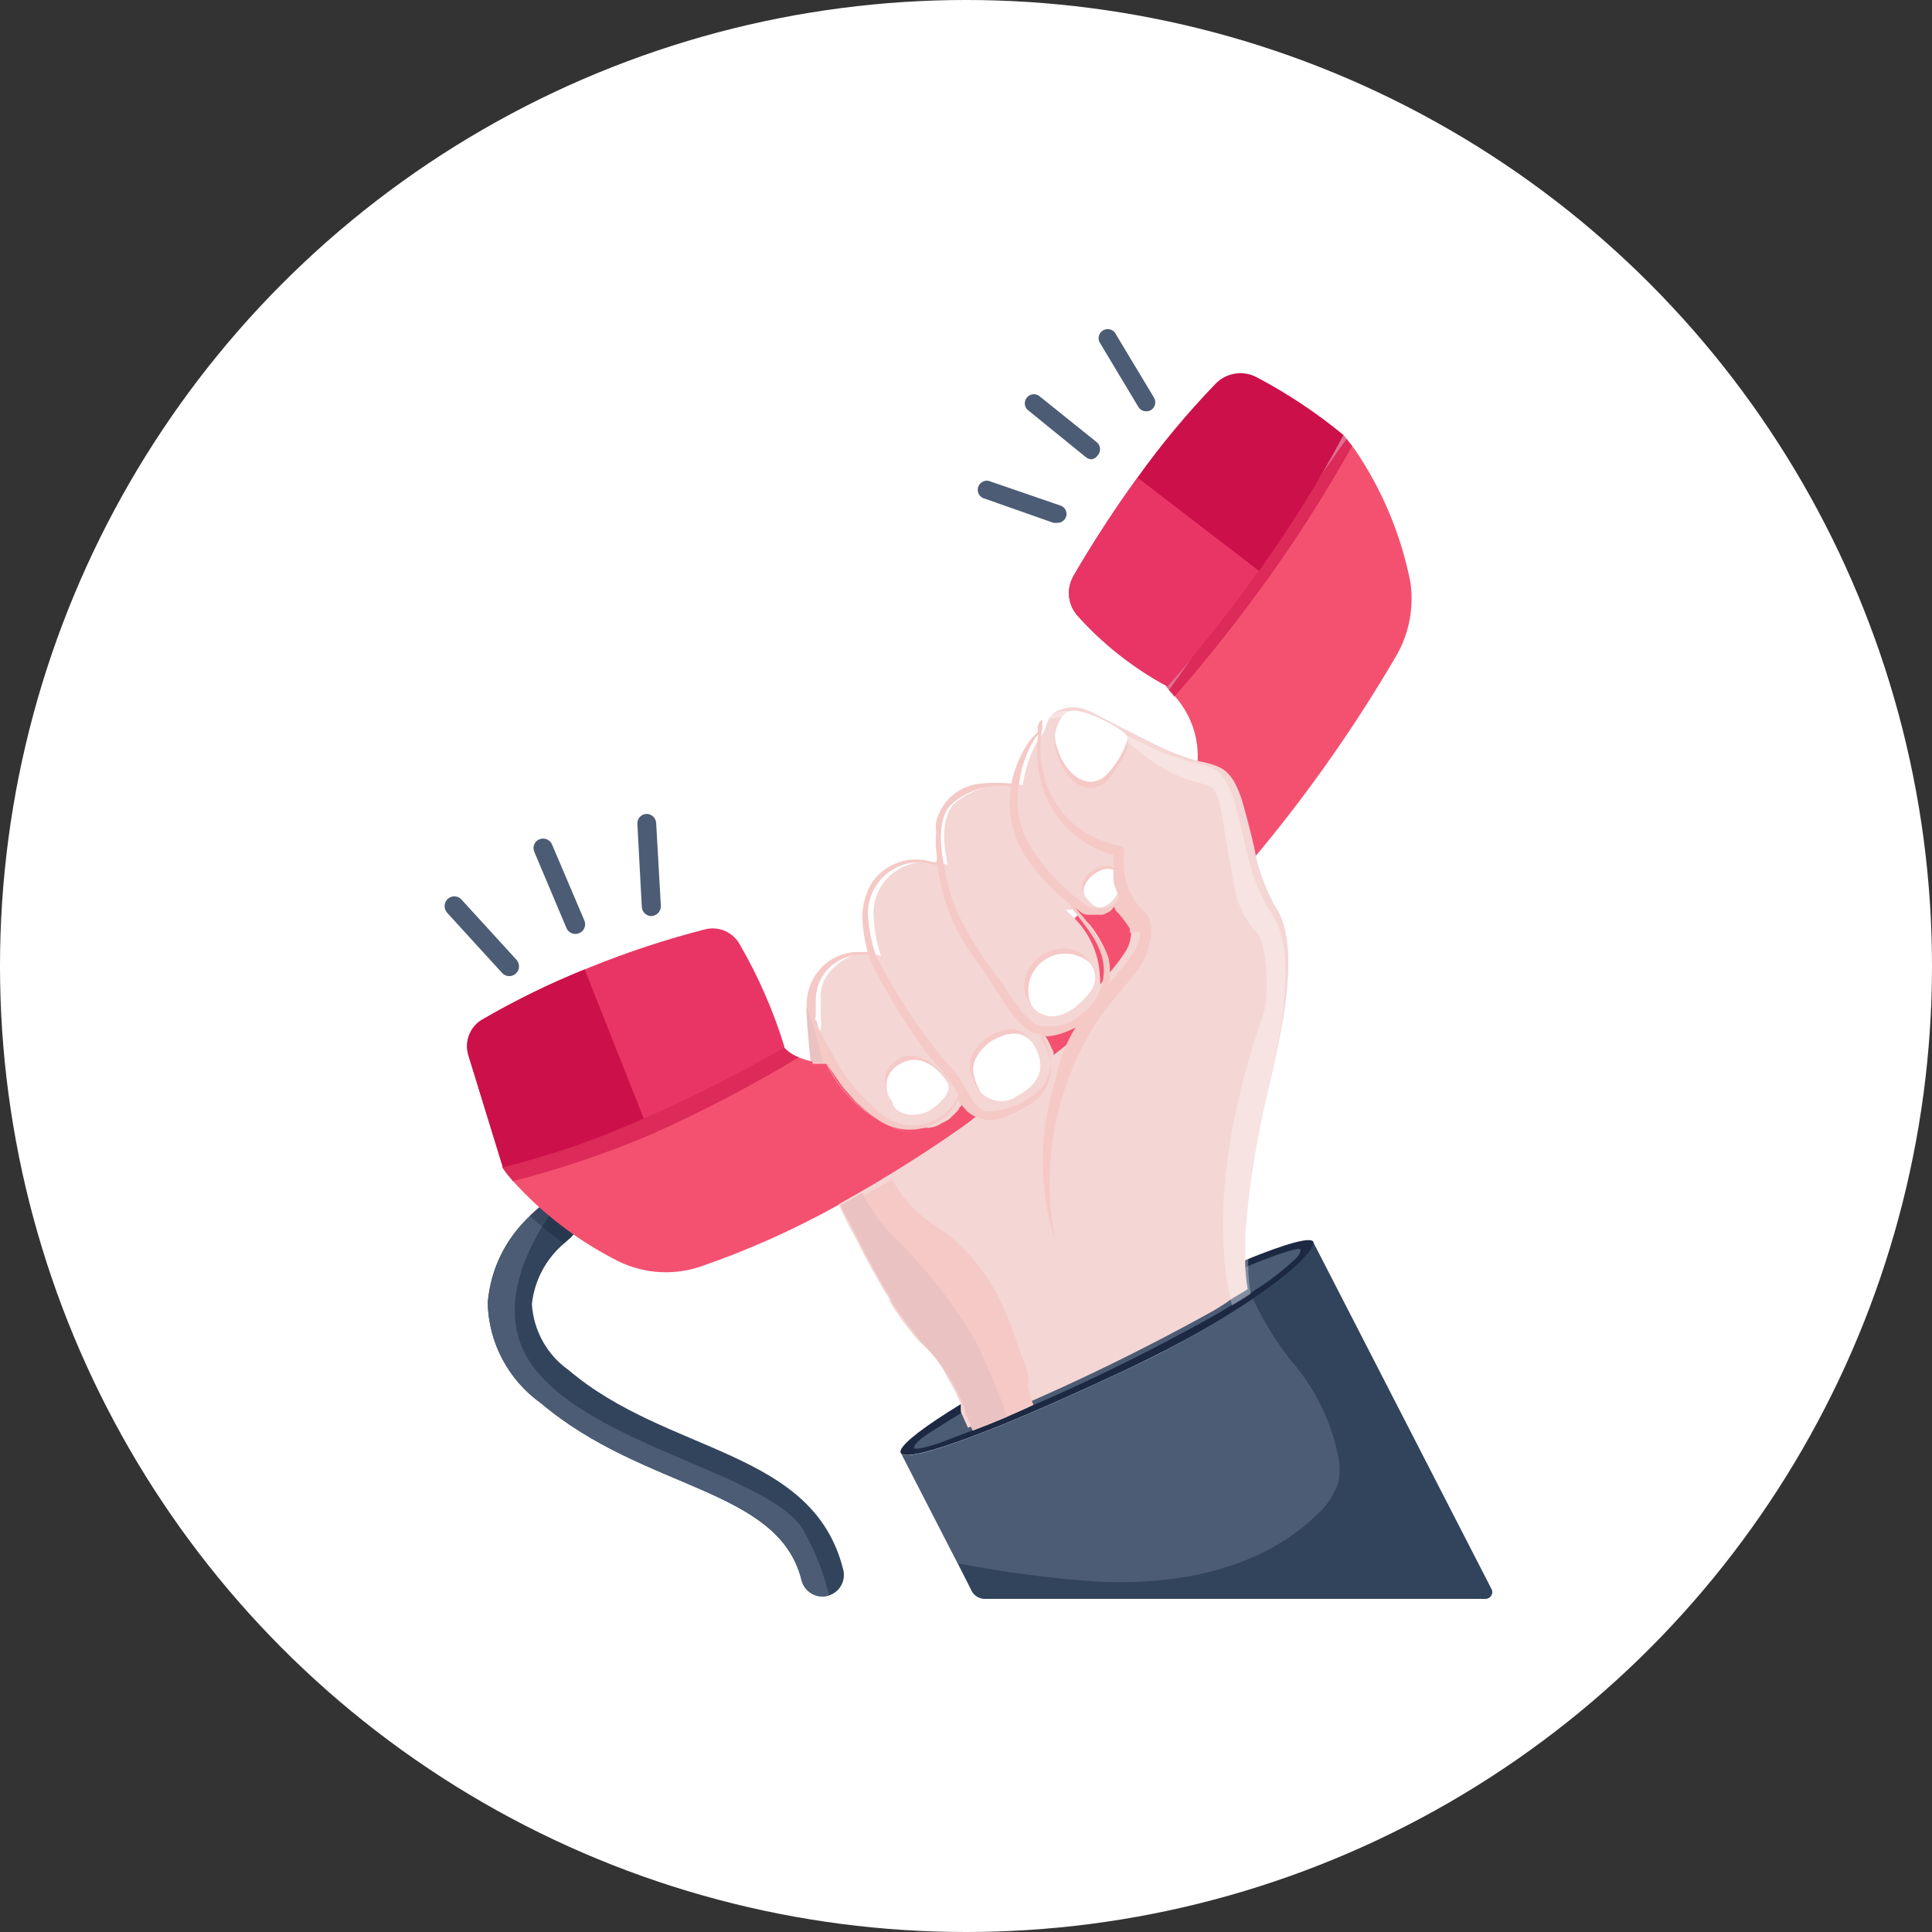 <?xml version="1.0" encoding="UTF-8"?>
<svg xmlns="http://www.w3.org/2000/svg" width="100" height="100" viewBox="0 0 100 100" fill="none">
  <rect x="0" y="0" width="100" height="100" fill="#333333" stroke="none"/>
  <circle cx="50" cy="50" r="50" fill="white"></circle>
  <g clip-path="url(#clip0_3228_74)">
    <path d="M56.805 68.8C43.068 75.775 42.968 78.077 57.977 71.044C65.023 67.757 68.24 64.855 67.982 64.283C67.725 63.712 62.708 65.798 56.805 68.8ZM66.71 64.726C66.238 64.898 65.581 65.141 64.695 65.498L64.166 65.713L63.58 65.956C62.894 66.227 62.15 66.57 61.364 66.956C57.453 68.773 53.637 70.786 49.929 72.988C49.429 73.26 48.5 73.903 48.014 74.203C47.528 74.503 47.285 74.789 47.356 74.903C47.428 75.018 47.928 74.903 48.786 74.632C49.319 74.464 49.84 74.259 50.344 74.017C54.701 72.263 58.945 70.239 63.051 67.957C63.322 67.785 63.608 67.628 63.851 67.442C64.094 67.256 64.537 67.042 64.823 66.842L65.181 66.613C65.863 66.161 66.504 65.649 67.096 65.084C67.296 64.884 67.353 64.726 67.339 64.669C67.325 64.612 67.067 64.655 66.71 64.726Z" fill="#1D2943"></path>
    <path d="M67.325 64.683C67.325 64.683 67.325 64.898 67.082 65.127C66.49 65.689 65.849 66.196 65.166 66.642C64.594 67.028 63.865 67.485 63.036 67.985C58.45 70.569 53.671 72.796 48.743 74.646C47.885 74.946 47.313 75.061 47.313 74.932C47.313 74.803 47.499 74.575 48 74.232C50.907 72.37 53.913 70.667 57.005 69.129C58.548 68.343 60.049 67.599 61.293 66.985C62.336 66.484 63.265 66.07 64.151 65.727C64.98 65.353 65.829 65.029 66.696 64.755C67.067 64.641 67.282 64.612 67.325 64.683Z" fill="#4C5C75"></path>
    <path d="M77.187 82.236C77.218 82.29 77.234 82.35 77.233 82.412C77.233 82.474 77.215 82.534 77.183 82.587C77.151 82.64 77.105 82.683 77.05 82.712C76.996 82.74 76.934 82.754 76.873 82.751H50.958C50.823 82.749 50.691 82.711 50.575 82.64C50.459 82.57 50.365 82.47 50.301 82.35L46.627 75.204C46.942 75.818 51.959 73.874 57.977 71.044C60.365 69.954 62.664 68.678 64.852 67.228C67.11 65.727 68.111 64.598 67.954 64.269L77.187 82.236Z" fill="#4C5C75"></path>
    <path d="M42.911 82.579C42.764 82.627 42.608 82.643 42.454 82.627C42.3 82.611 42.151 82.563 42.017 82.487C41.883 82.41 41.765 82.306 41.673 82.182C41.581 82.058 41.516 81.915 41.482 81.764C40.267 76.99 33.363 77.162 28.003 72.631C27.169 72.039 26.485 71.261 26.005 70.357C25.526 69.454 25.266 68.45 25.244 67.428C25.381 65.71 26.162 64.106 27.431 62.94C27.64 62.733 27.86 62.538 28.089 62.354C28.212 62.257 28.356 62.188 28.509 62.154C28.662 62.119 28.822 62.119 28.975 62.154C29.188 62.192 29.385 62.292 29.542 62.441C29.699 62.59 29.81 62.782 29.86 62.993C29.91 63.204 29.897 63.424 29.824 63.628C29.75 63.832 29.619 64.01 29.447 64.14L29.203 64.355C28.262 65.149 27.663 66.275 27.531 67.499C27.572 68.175 27.764 68.832 28.093 69.424C28.422 70.015 28.88 70.525 29.432 70.915C34.578 75.289 42.068 74.989 43.64 81.221C43.717 81.498 43.684 81.793 43.548 82.046C43.412 82.299 43.184 82.49 42.911 82.579Z" fill="#31445B"></path>
    <path d="M42.911 82.579C42.764 82.627 42.608 82.643 42.454 82.627C42.3 82.611 42.151 82.563 42.017 82.487C41.883 82.41 41.765 82.306 41.673 82.182C41.581 82.058 41.516 81.915 41.482 81.764C40.267 76.976 33.377 77.176 28.003 72.631C27.17 72.038 26.487 71.259 26.008 70.355C25.529 69.452 25.268 68.45 25.244 67.428C25.348 66.431 25.655 65.467 26.147 64.594C26.639 63.721 27.304 62.959 28.103 62.354C28.228 62.259 28.372 62.192 28.524 62.158C28.677 62.123 28.836 62.122 28.989 62.154C28.003 63.426 25.987 66.442 26.859 69.3C28.46 74.503 39.809 76.061 41.582 79.206C42.184 80.261 42.632 81.397 42.911 82.579Z" fill="#4C5C75"></path>
    <g opacity="0.33">
      <path d="M29.432 64.14L29.189 64.355C28.572 63.912 27.98 63.435 27.417 62.925C27.626 62.719 27.845 62.523 28.074 62.339C28.198 62.242 28.341 62.174 28.495 62.139C28.648 62.105 28.807 62.105 28.96 62.139C29.174 62.178 29.371 62.278 29.528 62.427C29.685 62.576 29.795 62.768 29.845 62.978C29.895 63.189 29.883 63.41 29.81 63.614C29.736 63.818 29.605 63.996 29.432 64.126V64.14Z" fill="#111D33"></path>
    </g>
    <path d="M55.504 46.774C55.504 46.774 56.318 47.56 57.033 47.317C57.748 47.074 57.977 46.874 58.048 46.602C58.309 47.015 58.595 47.411 58.906 47.788C59.148 48.003 59.134 48.789 58.591 49.561C58.21 50.061 57.8 50.539 57.362 50.99C57.461 50.519 57.461 50.032 57.362 49.561C57.135 48.947 56.812 48.372 56.404 47.86C56.05 47.546 55.746 47.18 55.504 46.774Z" fill="#F45170"></path>
    <path d="M50.572 57.751C48.695 59.293 46.659 60.63 44.498 61.739L43.368 62.382C41.085 63.654 38.694 64.721 36.222 65.57C35.485 65.813 34.705 65.9 33.932 65.827C33.16 65.753 32.411 65.519 31.733 65.141C29.786 64.123 28.034 62.768 26.559 61.139C26.361 60.91 26.175 60.672 26.002 60.424L40.581 54.206C40.784 54.435 41.039 54.611 41.325 54.721C41.778 54.909 42.263 55.011 42.754 55.021C43.52 56.641 44.898 57.89 46.584 58.494C47.217 58.669 47.893 58.59 48.469 58.276C49.045 57.961 49.477 57.434 49.672 56.808C49.895 57.187 50.204 57.51 50.572 57.751Z" fill="#F45170"></path>
    <path d="M72.199 34.067C68.136 40.995 62.998 47.234 56.976 52.548L55.404 53.978C55.535 53.669 55.693 53.373 55.875 53.091C55.318 53.463 54.658 53.648 53.989 53.62C54.2 53.909 54.368 54.227 54.489 54.564L54.403 54.807C51.816 56.922 51.93 56.793 50.572 57.808C50.224 57.561 49.936 57.238 49.729 56.865C49.522 57.494 49.077 58.017 48.489 58.322C47.901 58.626 47.218 58.688 46.584 58.494C44.903 57.887 43.531 56.638 42.768 55.021C42.925 55.021 43.083 55.021 43.268 55.021C46.542 54.792 50.415 51.876 52.988 49.79C53.403 49.447 55.661 47.531 55.847 47.317C56.399 47.886 56.853 48.543 57.19 49.261C57.416 49.798 57.466 50.394 57.333 50.962L57.891 50.29C58.393 49.786 58.758 49.16 58.948 48.474C58.976 48.266 58.947 48.053 58.863 47.86C58.533 47.567 58.257 47.219 58.048 46.831V46.931C57.836 47.202 57.54 47.396 57.206 47.481C56.873 47.566 56.52 47.539 56.204 47.403H56.104C57.805 45.802 60.921 43.014 61.822 40.427C62.055 39.598 62.056 38.721 61.825 37.891C61.593 37.062 61.136 36.312 60.506 35.725L69.697 22.717C69.697 22.717 69.869 22.918 70.14 23.289C71.542 25.352 72.514 27.675 72.999 30.122C73.203 31.49 72.919 32.886 72.199 34.067Z" fill="#F45170"></path>
    <g opacity="0.6">
      <path d="M41.353 54.721C38.884 56.212 36.325 57.548 33.692 58.723C31.373 59.705 28.984 60.512 26.545 61.139C26.347 60.91 26.161 60.672 25.987 60.424L40.567 54.206C40.782 54.44 41.052 54.617 41.353 54.721Z" fill="#CC104A"></path>
    </g>
    <path d="M69.54 22.517C68.24 24.956 66.779 27.305 65.166 29.55C63.691 31.623 62.107 33.618 60.421 35.525C58.654 34.574 57.067 33.321 55.733 31.823C55.501 31.541 55.362 31.196 55.333 30.832C55.305 30.469 55.39 30.106 55.575 29.793C56.218 28.678 57.376 26.791 58.877 24.718C60.104 23.001 61.456 21.377 62.922 19.859C63.193 19.58 63.548 19.396 63.932 19.337C64.316 19.278 64.71 19.346 65.052 19.53C66.646 20.369 68.15 21.371 69.54 22.517Z" fill="#CC104A"></path>
    <g opacity="0.6">
      <path d="M69.983 23.089C68.657 25.467 67.197 27.767 65.609 29.979C64.266 31.837 62.665 33.924 60.778 36.068C60.65 35.882 60.492 35.71 60.349 35.525L69.54 22.517C69.54 22.517 69.712 22.717 69.983 23.089Z" fill="#CC104A"></path>
    </g>
    <path d="M55.875 53.034C55.702 53.321 55.544 53.616 55.404 53.92L54.532 54.649C54.415 54.258 54.231 53.891 53.989 53.563C54.658 53.596 55.321 53.411 55.875 53.034Z" fill="#F45170"></path>
    <path d="M66.067 47.017C65.969 46.879 65.887 46.73 65.824 46.574C65.439 45.823 65.156 45.025 64.98 44.201C64.98 44.058 64.637 42.643 64.294 41.442C64.184 41.091 64.041 40.751 63.865 40.427C63.48 39.855 63.236 39.627 61.922 39.37C61.23 39.167 60.556 38.909 59.906 38.598C59.906 38.598 56.59 36.925 56.59 36.897L56.261 36.754C55.803 36.566 55.29 36.566 54.832 36.754C54.667 36.795 54.524 36.897 54.432 37.04C54.376 37.088 54.323 37.141 54.274 37.197V37.268C54.003 37.797 54.274 37.554 53.846 38.155C53.814 38.211 53.776 38.264 53.731 38.312C53.316 39.023 53.049 39.81 52.945 40.627C52.354 40.535 51.75 40.561 51.168 40.703C50.587 40.845 50.039 41.101 49.557 41.456C48.457 42.257 49 44.515 49.057 44.773C48.946 44.725 48.831 44.687 48.714 44.658H48.543C48.098 44.567 47.638 44.583 47.2 44.704C46.763 44.826 46.361 45.05 46.027 45.358C45.721 45.651 45.49 46.013 45.354 46.413C45.217 46.814 45.178 47.241 45.241 47.66C45.275 48.309 45.405 48.95 45.627 49.561C45.627 49.447 45.327 49.389 45.184 49.389H45.098C44.78 49.343 44.455 49.37 44.148 49.466C43.841 49.563 43.56 49.727 43.325 49.947C43.037 50.151 42.807 50.428 42.659 50.749C42.511 51.07 42.45 51.424 42.482 51.776V52.091C42.475 52.143 42.475 52.196 42.482 52.248C42.475 52.386 42.475 52.525 42.482 52.663C42.482 52.663 42.482 52.748 42.482 52.791C42.525 52.921 42.525 53.061 42.482 53.191C42.482 53.191 42.482 53.263 42.482 53.277C42.447 53.39 42.418 53.504 42.396 53.62C42.411 53.715 42.411 53.811 42.396 53.906V54.006C42.353 54.242 42.353 54.485 42.396 54.721C42.396 54.864 42.582 54.95 42.868 54.95H43.011H43.097C43.097 54.95 43.097 54.95 43.197 55.05C43.225 55.1 43.259 55.148 43.297 55.193C43.386 55.316 43.467 55.445 43.54 55.578C43.726 55.85 43.897 56.093 44.097 56.336L44.626 56.936L44.769 57.065C45.064 57.346 45.385 57.6 45.727 57.823C46.191 58.102 46.706 58.287 47.242 58.366C47.484 58.401 47.729 58.401 47.971 58.366C47.994 58.375 48.018 58.38 48.042 58.38C48.067 58.38 48.091 58.375 48.114 58.366C48.34 58.348 48.558 58.269 48.743 58.137C48.9 58.051 49.143 57.965 49.229 57.823C49.381 57.694 49.52 57.55 49.643 57.394C49.643 57.394 49.643 57.294 49.743 57.265L49.886 56.965C49.897 56.923 49.897 56.879 49.886 56.836C49.886 56.936 50.158 57.251 50.201 57.308L50.329 57.408C50.404 57.487 50.485 57.559 50.572 57.623L50.672 57.708L50.544 57.808C48.253 59.458 45.866 60.971 43.397 62.339C43.511 62.597 43.654 62.84 43.769 63.097C43.883 63.354 44.069 63.697 44.255 64.026C44.798 65.112 45.384 66.199 46.027 67.242V67.328C46.486 68.092 47.017 68.81 47.614 69.472C48.222 69.972 48.71 70.602 49.043 71.316C49.298 71.75 49.527 72.198 49.729 72.659V72.759V72.874C49.732 72.907 49.732 72.941 49.729 72.974C49.74 73.001 49.74 73.032 49.729 73.06C49.754 73.139 49.787 73.216 49.829 73.288L50.101 73.903C54.458 72.149 58.702 70.125 62.808 67.842C63.079 67.671 63.365 67.514 63.608 67.328C63.851 67.142 64.294 66.928 64.58 66.728C64.498 66.255 64.455 65.777 64.451 65.298C64.451 64.855 64.451 64.426 64.451 63.983C64.578 62.193 64.816 60.412 65.166 58.652C65.495 56.393 67.753 49.632 66.067 47.017ZM55.661 47.017V46.931L55.789 47.059C55.789 47.059 55.932 47.16 56.004 47.217H56.075L56.318 47.331H56.547H56.79C56.822 47.319 56.858 47.319 56.89 47.331H57.005H57.133L57.29 47.245C57.548 47.16 57.548 47.031 57.748 46.831V46.945C57.862 47.16 57.748 47.059 57.977 47.274C58.134 47.429 58.273 47.602 58.391 47.788L58.548 48.032C58.548 48.032 58.548 48.031 58.548 48.117C58.548 48.117 58.548 48.203 58.548 48.246C58.543 48.651 58.414 49.046 58.177 49.375C57.934 49.747 57.548 50.218 56.933 50.962C56.955 50.829 56.955 50.694 56.933 50.561C56.91 49.944 56.762 49.337 56.496 48.779C56.231 48.221 55.854 47.724 55.389 47.317L55.161 47.102L55.661 47.059V47.017ZM54.532 54.606C54.532 54.606 54.532 54.521 54.532 54.492C54.516 54.409 54.482 54.331 54.432 54.264C54.396 54.154 54.348 54.048 54.289 53.949C54.225 53.806 54.143 53.672 54.046 53.549C54.715 53.579 55.376 53.394 55.932 53.02C55.818 53.234 55.732 53.363 55.461 53.906L54.532 54.606Z" fill="#F4D6D4"></path>
    <path d="M57.405 46.774C56.876 47.188 56.547 46.774 56.118 46.316C55.489 45.544 57.291 44.172 57.834 45.158C57.963 45.435 57.991 45.749 57.913 46.044C57.834 46.339 57.655 46.598 57.405 46.774Z" fill="#F5C9C6"></path>
    <path d="M57.405 46.774C56.804 47.245 56.462 46.774 56.161 46.388C55.761 45.659 57.205 44.515 57.834 45.158C57.963 45.435 57.991 45.749 57.913 46.044C57.835 46.339 57.655 46.598 57.405 46.774Z" fill="white"></path>
    <path d="M59.349 47.303C58.704 46.749 58.291 45.974 58.191 45.13C58.139 44.774 58.139 44.413 58.191 44.058C58.191 43.758 57.948 43.8 57.676 43.715C56.733 43.497 55.876 43.005 55.212 42.3C54.548 41.595 54.107 40.71 53.946 39.755C53.81 39.066 53.81 38.358 53.946 37.669C53.946 37.669 53.946 37.483 53.946 37.383V37.24C53.844 37.317 53.764 37.421 53.717 37.54C53.717 37.626 53.717 37.826 53.717 37.883L53.531 38.083C53.431 38.169 53.374 38.269 53.288 38.34C52.831 39.01 52.511 39.763 52.345 40.556C51.832 40.505 51.315 40.505 50.801 40.556C50.252 40.594 49.729 40.806 49.308 41.16C48.887 41.515 48.589 41.994 48.457 42.528C48.434 42.704 48.434 42.882 48.457 43.057C48.357 44.144 48.586 44.286 48.457 44.63H48.286C47.727 44.442 47.124 44.438 46.563 44.618C46.002 44.798 45.514 45.153 45.169 45.63C44.785 46.229 44.6 46.935 44.641 47.645C44.671 48.197 44.762 48.743 44.912 49.275C44.712 49.275 44.469 49.275 44.269 49.275C43.886 49.3 43.514 49.407 43.175 49.587C42.837 49.769 42.542 50.02 42.309 50.325C42.076 50.629 41.911 50.98 41.825 51.354C41.739 51.727 41.734 52.115 41.81 52.491C41.848 52.914 41.965 53.326 42.154 53.706C42.239 53.892 42.354 54.078 42.44 54.249L42.854 54.992V55.135C42.854 55.135 43.154 55.593 43.197 55.664C43.383 55.936 43.554 56.179 43.755 56.422L44.283 57.022L44.426 57.151C44.721 57.432 45.042 57.686 45.384 57.908C45.974 58.346 46.71 58.54 47.44 58.45C48.169 58.359 48.835 57.991 49.3 57.422C49.3 57.422 49.3 57.322 49.401 57.294L49.543 56.993C49.554 56.951 49.554 56.907 49.543 56.865C49.69 57.094 49.857 57.31 50.044 57.508C50.319 57.752 50.66 57.908 51.024 57.956C51.388 58.005 51.759 57.943 52.088 57.78C52.444 57.637 52.789 57.465 53.117 57.265C53.604 57.042 53.992 56.649 54.208 56.159C54.424 55.669 54.453 55.116 54.289 54.606C54.234 54.413 54.157 54.225 54.06 54.049C53.996 53.906 53.915 53.772 53.817 53.649C54.486 53.679 55.148 53.494 55.704 53.12C55.16 53.993 54.791 54.964 54.618 55.979C53.76 58.656 53.76 61.535 54.618 64.212C53.842 60.257 54.637 56.156 56.833 52.777C58.263 50.804 59.363 50.047 59.492 48.775C59.585 48.535 59.62 48.277 59.595 48.022C59.57 47.766 59.486 47.52 59.349 47.303ZM59.006 48.231C59.092 48.932 58.348 49.761 57.934 50.276L57.391 50.947C57.514 50.384 57.465 49.796 57.248 49.261C56.81 48.4 56.246 47.61 55.575 46.916C55.613 46.97 55.661 47.014 55.718 47.045C55.804 47.131 55.861 47.131 55.975 47.245C56.057 47.299 56.15 47.333 56.247 47.345H56.476H56.719C56.751 47.333 56.787 47.333 56.819 47.345H56.933H57.062L57.219 47.26C57.419 47.26 57.476 47.045 57.676 46.845V46.959C57.791 47.174 57.676 47.074 57.905 47.288C58.109 47.53 58.3 47.783 58.477 48.046C58.477 48.046 58.477 48.046 58.477 48.132C58.477 48.132 58.477 48.217 58.477 48.26C58.477 48.303 58.992 48.203 59.006 48.231ZM53.646 38.126C53.646 38.126 53.646 38.126 53.746 38.026C53.659 38.614 53.659 39.211 53.746 39.798C53.88 40.845 54.323 41.828 55.018 42.622C55.713 43.416 56.628 43.986 57.648 44.258C57.626 44.462 57.626 44.668 57.648 44.873C57.658 44.905 57.658 44.94 57.648 44.973C57.621 45.196 57.621 45.421 57.648 45.644C57.648 45.745 57.776 46.087 57.834 46.216C57.859 46.284 57.887 46.351 57.919 46.416C57.705 47.045 56.947 47.131 56.304 46.916L55.518 46.331C54.757 45.696 54.093 44.955 53.546 44.129C53.159 43.601 52.891 42.996 52.757 42.355C52.624 41.714 52.63 41.052 52.774 40.413C52.881 39.606 53.169 38.834 53.617 38.154C53.617 38.154 53.646 38.14 53.646 38.126ZM45.498 57.551C44.629 56.838 43.894 55.977 43.326 55.007C42.957 54.392 42.623 53.758 42.325 53.106C42.325 53.02 42.325 52.92 42.225 52.806C42.125 52.691 42.225 52.72 42.225 52.677C42.218 52.539 42.218 52.4 42.225 52.262C42.218 52.21 42.218 52.157 42.225 52.105V51.791C42.221 51.442 42.294 51.097 42.44 50.781C42.586 50.464 42.801 50.184 43.068 49.961C43.25 49.82 43.446 49.7 43.654 49.604C44.033 49.461 44.436 49.393 44.841 49.404H44.926C45.261 50.172 45.648 50.918 46.084 51.633C47.042 53.249 47.585 53.963 47.943 54.492C48.213 54.834 48.509 55.154 48.829 55.45C48.829 55.45 48.829 55.45 48.829 55.536C49.134 55.885 49.398 56.269 49.615 56.679C49.455 57.061 49.205 57.398 48.886 57.662C48.568 57.925 48.19 58.108 47.785 58.194C47.38 58.279 46.961 58.266 46.563 58.154C46.164 58.042 45.799 57.835 45.498 57.551ZM53.989 56.222C53.624 56.619 53.183 56.94 52.692 57.163C52.201 57.386 51.669 57.509 51.13 57.522C51.078 57.516 51.025 57.516 50.973 57.522C50.158 57.179 50.058 56.022 49.043 55.078C47.627 53.377 46.4 51.527 45.384 49.561C45.156 48.954 45.012 48.319 44.955 47.674C44.885 47.214 44.937 46.744 45.106 46.31C45.276 45.877 45.557 45.496 45.921 45.206C46.285 44.916 46.719 44.727 47.179 44.658C47.64 44.59 48.11 44.644 48.543 44.815C48.549 44.853 48.549 44.892 48.543 44.93C48.765 46.607 49.41 48.2 50.415 49.561C51.559 50.99 52.331 52.977 53.574 53.492C53.655 53.498 53.736 53.498 53.817 53.492C54.145 53.863 54.34 54.333 54.371 54.827C54.402 55.322 54.267 55.812 53.989 56.222ZM55.947 52.534C55.639 52.79 55.276 52.97 54.887 53.062C54.498 53.154 54.092 53.154 53.703 53.063C53.46 52.977 53.46 52.877 52.859 52.377V52.291C52.483 51.846 52.149 51.367 51.859 50.862C50.953 49.737 50.176 48.515 49.543 47.217C49.227 46.46 49.002 45.668 48.872 44.858C48.657 43.829 48.5 42.242 49.315 41.571C49.732 41.22 50.22 40.962 50.745 40.814C51.27 40.666 51.82 40.632 52.359 40.713C52.304 40.948 52.27 41.187 52.259 41.428C52.239 42.496 52.548 43.544 53.145 44.429C53.744 45.315 54.482 46.097 55.332 46.745C55.847 47.674 57.291 48.861 57.119 50.49C57.08 50.894 56.956 51.286 56.753 51.638C56.551 51.991 56.276 52.296 55.947 52.534Z" fill="#F5C9C6"></path>
    <path d="M48.243 57.394C47.814 57.765 46.57 57.923 46.213 57.165L46.084 56.894C45.77 56.207 45.513 55.464 46.499 54.835C47.485 54.206 48.729 55.321 49 55.936C49.004 55.974 49.004 56.012 49 56.05C49.243 56.779 48.243 57.394 48.243 57.394Z" fill="#F5C9C6"></path>
    <path d="M48.243 57.394C47.814 57.765 46.57 57.923 46.213 57.165C46.213 57.079 46.113 56.936 46.07 56.865C45.976 56.714 45.916 56.546 45.892 56.37C45.868 56.195 45.881 56.016 45.931 55.846C45.981 55.676 46.066 55.518 46.181 55.384C46.297 55.249 46.439 55.14 46.599 55.064C47.657 54.435 48.671 55.393 49.029 56.022C49.386 56.651 48.243 57.394 48.243 57.394Z" fill="white"></path>
    <path d="M52.616 56.751C51.387 57.422 50.558 56.751 50.229 55.421C49.986 54.435 51.144 53.663 51.144 53.663C52.159 53.091 52.902 53.091 53.503 54.092C54.103 55.093 54.074 55.95 52.616 56.751Z" fill="#F5C9C6"></path>
    <path d="M52.616 56.751C52.333 56.944 51.989 57.029 51.647 56.989C51.306 56.95 50.99 56.789 50.758 56.536C50.594 56.256 50.474 55.952 50.401 55.636C50.158 54.649 51.301 53.892 51.301 53.892C52.245 53.349 52.931 53.349 53.46 53.992C54.117 55.093 54.031 55.979 52.616 56.751Z" fill="white"></path>
    <path d="M55.775 52.034C54.946 52.734 54.046 52.806 53.474 52.162C53.326 51.994 53.21 51.8 53.131 51.59C52.402 49.804 55.232 48.017 56.433 49.861C56.933 50.619 56.69 51.248 55.775 52.034Z" fill="#F5C9C6"></path>
    <path d="M55.775 52.034C54.946 52.734 54.046 52.806 53.474 52.162C53.4 52.057 53.342 51.941 53.303 51.819C53.183 51.418 53.198 50.988 53.346 50.596C53.495 50.204 53.767 49.871 54.123 49.649C54.478 49.426 54.896 49.327 55.313 49.365C55.731 49.404 56.124 49.578 56.433 49.861C56.933 50.619 56.69 51.248 55.775 52.034Z" fill="white"></path>
    <path d="M43.854 56.522C43.648 56.277 43.457 56.019 43.283 55.75C43.125 55.507 42.925 55.307 42.782 55.064H42.596H42.068C42.014 54.443 42.077 53.818 42.253 53.22C42.382 53.42 43.283 54.807 43.154 54.649C43.154 54.649 43.154 54.835 43.297 55.135C43.44 55.435 43.611 55.893 43.854 56.522Z" fill="#F5C9C6"></path>
    <path d="M53.488 72.716C52.645 73.131 51.173 73.746 50.344 74.046L50.072 73.431C50.03 73.359 49.997 73.282 49.972 73.203C49.983 73.175 49.983 73.144 49.972 73.117C49.975 73.084 49.975 73.05 49.972 73.017V72.902V72.802C49.77 72.341 49.541 71.893 49.286 71.459C48.948 70.748 48.461 70.119 47.857 69.615C47.264 68.95 46.733 68.232 46.27 67.471V67.385C45.627 66.342 45.041 65.255 44.498 64.169C44.312 63.84 44.183 63.526 44.012 63.24C43.84 62.954 43.755 62.74 43.64 62.482L46.17 61.053C46.661 61.933 47.339 62.694 48.157 63.283C51.687 65.398 52.445 69.157 52.945 70.329C53.031 70.544 53.131 70.873 53.231 71.23C53.239 71.277 53.239 71.326 53.231 71.373C53.145 71.673 53.288 72.202 53.488 72.716Z" fill="#F5C9C6"></path>
    <path d="M42.596 55.007C42.38 54.999 42.164 54.97 41.953 54.921C41.81 53.492 41.725 52.434 41.739 52.062C42.092 53.023 42.378 54.007 42.596 55.007Z" fill="#EAC2C1"></path>
    <path d="M52.13 73.331C51.473 73.603 50.887 73.846 50.344 74.046C50.344 73.931 50.029 73.231 49.972 73.102C49.915 72.974 49.972 73.102 49.972 73.017C49.478 71.705 48.713 70.512 47.728 69.515C47.16 68.83 46.63 68.114 46.142 67.371V67.285C45.498 66.242 44.912 65.155 44.369 64.069C44.183 63.74 44.055 63.426 43.883 63.14C43.712 62.854 43.626 62.639 43.511 62.382C43.883 62.182 44.255 61.953 44.626 61.739C45.041 62.554 45.571 63.305 46.199 63.969C47.951 65.648 49.449 67.574 50.644 69.686C50.816 70.115 51.216 71.001 51.659 72.03L52.13 73.331Z" fill="#EAC2C1"></path>
    <g opacity="0.31">
      <path d="M65.166 58.652C64.859 60.496 64.672 62.358 64.609 64.226C64.609 64.669 64.609 65.098 64.609 65.541C64.612 66.02 64.655 66.498 64.737 66.971C64.451 67.171 64.123 67.371 63.765 67.571C63.637 67.085 63.565 66.585 63.48 66.141C63.419 65.768 63.381 65.391 63.365 65.012C62.879 58.866 65.352 52.82 65.481 52.148C65.609 51.476 65.681 48.803 64.937 48.146C64.335 47.457 63.96 46.598 63.865 45.687C63.708 44.944 63.537 43.972 63.337 42.743C62.965 40.327 62.822 40.799 61.564 40.384C60.648 40.06 59.796 39.577 59.048 38.955C57.805 37.912 55.361 36.496 53.989 37.411C53.989 37.411 53.989 37.411 53.989 37.34C53.989 37.34 53.989 37.254 54.089 37.225C54.181 37.083 54.324 36.981 54.489 36.94C54.715 36.845 54.958 36.797 55.203 36.797C55.449 36.797 55.692 36.845 55.918 36.94L56.247 37.083L59.706 38.741C60.294 39.009 60.9 39.233 61.521 39.412C62.865 39.684 63.079 39.898 63.465 40.47C63.646 40.791 63.789 41.132 63.894 41.485C64.237 42.686 64.523 44.101 64.58 44.244C64.755 45.068 65.039 45.866 65.423 46.616C65.487 46.773 65.569 46.922 65.666 47.059C67.753 49.632 65.495 56.393 65.166 58.652Z" fill="white"></path>
    </g>
    <path d="M57.448 40.227C56.619 41.313 55.347 40.727 54.789 39.255C54.64 38.898 54.576 38.512 54.603 38.126C54.627 37.691 54.799 37.278 55.089 36.954C55.632 36.339 57.748 37.554 58.191 37.926C58.284 38.003 58.349 38.108 58.377 38.226C58.463 38.641 58.105 39.384 57.448 40.227Z" fill="#F5C9C6"></path>
    <path d="M58.377 38.226C58.19 38.848 57.873 39.422 57.448 39.913C56.619 40.985 55.346 40.399 54.789 38.926C54.686 38.671 54.623 38.401 54.603 38.126C54.627 37.691 54.799 37.278 55.089 36.954C55.632 36.339 57.748 37.554 58.191 37.926C58.284 38.003 58.349 38.108 58.377 38.226Z" fill="white"></path>
    <path d="M65.166 29.55C63.691 31.623 62.107 33.618 60.421 35.525C58.654 34.574 57.067 33.321 55.733 31.823C55.501 31.541 55.362 31.196 55.333 30.832C55.305 30.469 55.39 30.106 55.575 29.793C56.218 28.678 57.376 26.791 58.877 24.719L65.166 29.55Z" fill="#E93565"></path>
    <path d="M77.187 82.236C77.218 82.29 77.234 82.35 77.233 82.412C77.233 82.474 77.215 82.534 77.183 82.587C77.151 82.64 77.105 82.683 77.05 82.712C76.996 82.74 76.934 82.754 76.873 82.751H50.958C50.823 82.749 50.691 82.711 50.575 82.64C50.459 82.57 50.365 82.47 50.301 82.35L49.6 80.921C51.989 81.385 54.405 81.701 56.833 81.865C60.849 82.065 65.18 81.264 68.096 78.463C68.652 77.996 69.063 77.381 69.283 76.69C69.355 76.288 69.355 75.877 69.283 75.475C68.929 73.611 68.085 71.874 66.838 70.444C66.055 69.452 65.388 68.373 64.852 67.228C67.11 65.727 68.111 64.598 67.953 64.269L77.187 82.236Z" fill="#31445B"></path>
    <path d="M40.61 54.206C38.252 55.573 35.818 56.804 33.32 57.894C30.971 58.956 28.532 59.803 26.03 60.424L24.244 54.621C24.14 54.283 24.151 53.92 24.275 53.589C24.399 53.258 24.629 52.978 24.93 52.791C28.557 50.717 32.446 49.141 36.493 48.103C36.838 48.015 37.202 48.045 37.528 48.187C37.855 48.33 38.124 48.577 38.294 48.889C39.266 50.568 40.043 52.352 40.61 54.206Z" fill="#E93565"></path>
    <path d="M33.32 57.894C30.971 58.956 28.532 59.803 26.03 60.424L24.244 54.621C24.14 54.283 24.151 53.92 24.275 53.589C24.399 53.258 24.629 52.978 24.93 52.791C26.64 51.789 28.422 50.914 30.261 50.175L33.32 57.894Z" fill="#CC104A"></path>
    <path d="M26.016 50.39L23.157 47.26C23.065 47.164 23.013 47.035 23.013 46.902C23.013 46.769 23.065 46.641 23.157 46.545C23.204 46.497 23.259 46.46 23.321 46.434C23.382 46.408 23.448 46.395 23.515 46.395C23.581 46.395 23.647 46.408 23.708 46.434C23.77 46.46 23.825 46.497 23.872 46.545L26.731 49.675C26.822 49.774 26.87 49.904 26.864 50.038C26.859 50.172 26.801 50.299 26.702 50.39C26.604 50.481 26.473 50.529 26.339 50.524C26.205 50.518 26.078 50.46 25.987 50.361L26.016 50.39Z" fill="#4C5C75"></path>
    <path d="M29.318 48.032L27.66 44.101C27.632 44.041 27.616 43.976 27.614 43.91C27.612 43.844 27.623 43.778 27.647 43.717C27.671 43.655 27.707 43.599 27.754 43.552C27.8 43.505 27.856 43.468 27.917 43.443C27.978 43.417 28.044 43.404 28.11 43.404C28.176 43.404 28.241 43.416 28.303 43.442C28.364 43.467 28.419 43.504 28.466 43.551C28.513 43.598 28.55 43.654 28.575 43.715L30.247 47.645C30.273 47.706 30.286 47.772 30.286 47.838C30.287 47.904 30.274 47.97 30.248 48.031C30.223 48.092 30.186 48.148 30.139 48.194C30.092 48.241 30.037 48.278 29.975 48.303C29.914 48.329 29.849 48.342 29.783 48.342C29.717 48.343 29.651 48.33 29.59 48.304C29.529 48.279 29.473 48.242 29.427 48.195C29.38 48.148 29.343 48.093 29.318 48.032Z" fill="#4C5C75"></path>
    <path d="M33.72 47.417C33.592 47.417 33.469 47.368 33.376 47.281C33.283 47.193 33.227 47.073 33.22 46.945L32.991 42.657C32.985 42.591 32.993 42.524 33.014 42.461C33.035 42.398 33.068 42.34 33.113 42.291C33.157 42.241 33.211 42.201 33.271 42.173C33.331 42.145 33.397 42.13 33.463 42.128C33.591 42.128 33.714 42.177 33.807 42.264C33.9 42.352 33.956 42.472 33.963 42.6L34.206 46.888C34.21 47.022 34.161 47.152 34.071 47.251C33.98 47.35 33.854 47.409 33.72 47.417Z" fill="#4C5C75"></path>
    <path d="M54.689 27.063H54.532L50.873 25.776C50.77 25.726 50.688 25.64 50.644 25.534C50.6 25.428 50.596 25.31 50.633 25.201C50.67 25.093 50.745 25.001 50.844 24.944C50.943 24.887 51.06 24.867 51.173 24.89L54.875 26.162C54.935 26.18 54.991 26.21 55.04 26.25C55.088 26.291 55.128 26.34 55.156 26.397C55.184 26.453 55.2 26.515 55.204 26.578C55.207 26.641 55.197 26.704 55.175 26.762C55.136 26.858 55.068 26.938 54.981 26.992C54.893 27.046 54.791 27.07 54.689 27.063Z" fill="#4C5C75"></path>
    <path d="M56.504 23.775C56.401 23.77 56.302 23.736 56.218 23.675L53.174 21.202C53.095 21.12 53.049 21.011 53.044 20.897C53.039 20.782 53.076 20.67 53.147 20.581C53.219 20.492 53.321 20.431 53.433 20.412C53.546 20.392 53.662 20.414 53.76 20.473L56.804 22.918C56.891 23.008 56.939 23.128 56.939 23.253C56.939 23.379 56.891 23.499 56.804 23.589C56.731 23.687 56.624 23.753 56.504 23.775Z" fill="#4C5C75"></path>
    <path d="M59.334 21.288C59.251 21.29 59.169 21.27 59.096 21.23C59.024 21.189 58.963 21.131 58.92 21.059L56.905 17.7C56.857 17.595 56.85 17.477 56.884 17.367C56.918 17.257 56.991 17.163 57.09 17.103C57.188 17.043 57.305 17.022 57.419 17.042C57.532 17.063 57.634 17.124 57.705 17.214L59.735 20.588C59.797 20.696 59.814 20.824 59.782 20.945C59.75 21.065 59.671 21.168 59.563 21.231C59.493 21.27 59.414 21.289 59.334 21.288Z" fill="#4C5C75"></path>
  </g>
  <defs>
    <clipPath id="clip0_3228_74">
      <rect width="54.23" height="65.751" fill="white" transform="translate(23 17)"></rect>
    </clipPath>
  </defs>
</svg>

